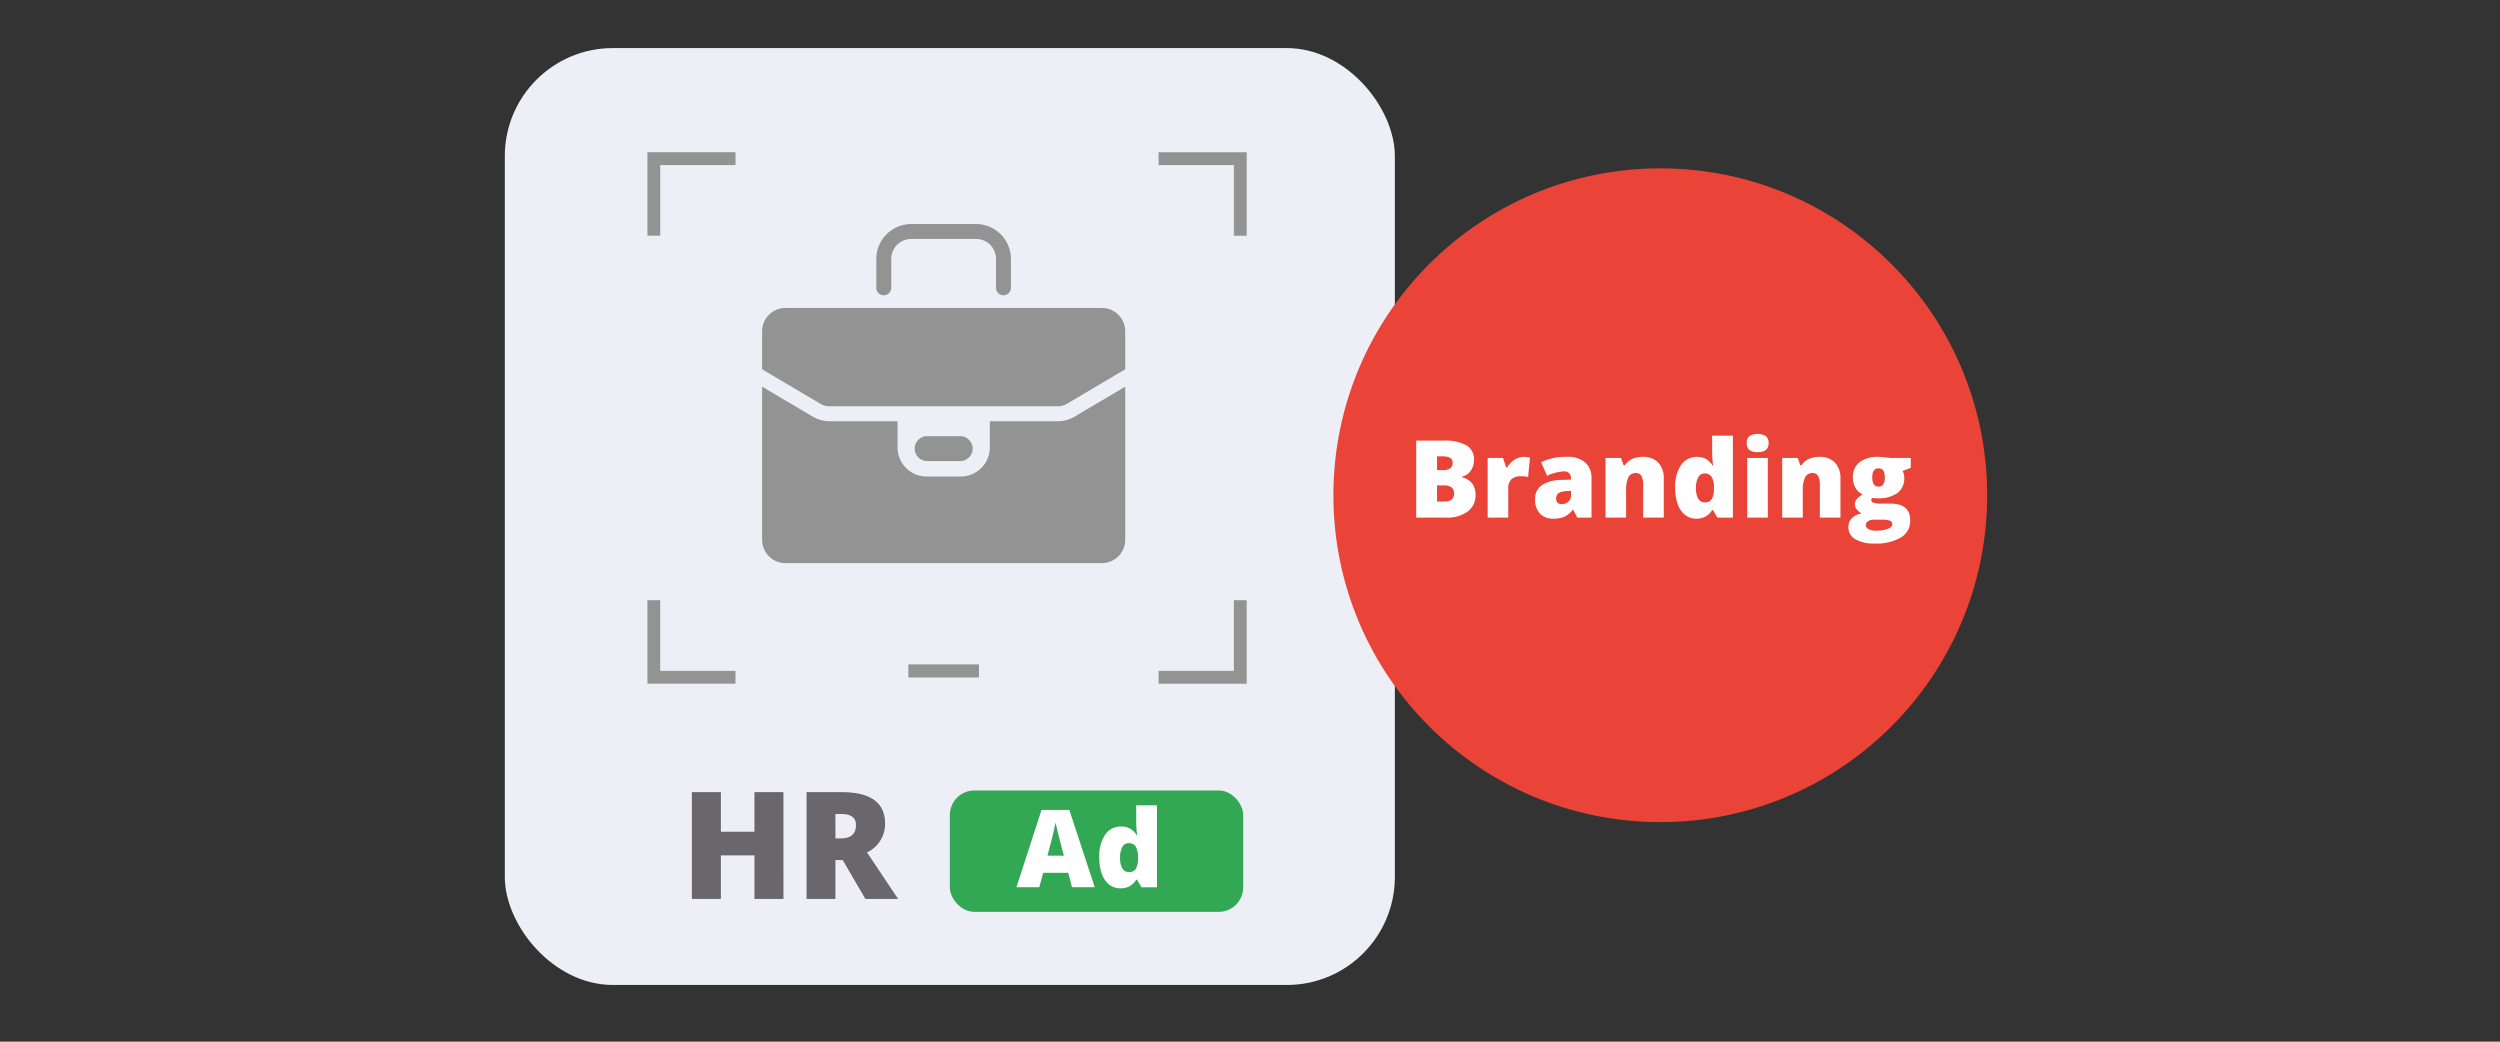 <svg height="130" viewBox="0 0 312 130" width="312" xmlns="http://www.w3.org/2000/svg"><rect x="0" y="0" width="312" height="130" fill="#333333" stroke="none"/><rect fill="#edeef6" height="116.924" rx="13.484" width="111.079" x="63" y="6"/><path d="m113.365 82.917h8.81v1.632h-8.81z" fill="#939393"/><path d="m155.029 66.646v1.6h9.394v8.816h1.6v-10.416zm-63.793 10.412h1.6v-8.817h9.394v-1.6h-10.994zm73.188 45.493v8.82h-9.394v1.6h10.99v-10.42zm-71.592 0h-1.6v10.415h10.99v-1.6h-9.391z" fill="#939393" transform="translate(-10.436 -47.644)"/><path d="m131.11 489.3h-3.62v-5.435h-4.19v5.435h-3.62v-13.333h3.62v4.942h4.186v-4.942h3.62z" fill="#69676b" transform="translate(-33.334 -377.109)"/><path d="m196.623 484.448v4.852h-3.6v-13.333h4.368q5.435 0 5.435 3.939a3.936 3.936 0 0 1 -2.262 3.584l3.885 5.809h-4.085l-2.827-4.851zm0-2.708h.675q1.888 0 1.888-1.669 0-1.377-1.851-1.377h-.711z" fill="#69676b" transform="translate(-92.363 -377.109)"/><rect fill="#33a854" height="15.153" rx="3.068" width="36.613" x="118.54" y="98.649"/><path d="m334.213 497-.473-1.8h-3.122l-.486 1.8h-2.853l3.135-9.649h3.464l3.175 9.649zm-1.012-3.931-.414-1.578q-.145-.526-.352-1.361t-.273-1.2q-.059.335-.234 1.1t-.772 3.03z" fill="#fff" transform="translate(-200.429 -386.275)"/><path d="m382.912 494.749a2.228 2.228 0 0 1 -1.39-.454 2.874 2.874 0 0 1 -.92-1.334 5.922 5.922 0 0 1 -.325-2.057 4.83 4.83 0 0 1 .729-2.84 2.328 2.328 0 0 1 2-1.025 2.3 2.3 0 0 1 1.094.25 2.422 2.422 0 0 1 .858.841h.053a12.314 12.314 0 0 1 -.125-1.748v-1.992h2.59v10.228h-1.939l-.552-.94h-.1a2.178 2.178 0 0 1 -1.973 1.071zm1.052-2.031a.961.961 0 0 0 .871-.388 2.337 2.337 0 0 0 .273-1.2v-.2a2.6 2.6 0 0 0 -.283-1.4 1 1 0 0 0 -.887-.417.869.869 0 0 0 -.785.476 2.708 2.708 0 0 0 -.28 1.357 2.522 2.522 0 0 0 .283 1.321.9.9 0 0 0 .808.451z" fill="#fff" transform="translate(-243.087 -383.888)"/><path d="m253.543 121.439a.932.932 0 0 1 -.932-.932v-3.6a2.5 2.5 0 0 0 -2.5-2.5h-8.078a2.5 2.5 0 0 0 -2.5 2.5v3.6a.932.932 0 1 1 -1.865 0v-3.6a4.366 4.366 0 0 1 4.361-4.361h8.078a4.366 4.366 0 0 1 4.362 4.361v3.6a.932.932 0 0 1 -.926.932z" fill="#939393" transform="translate(-128.306 -84.587)"/><path d="m171.857 178.209a2.231 2.231 0 0 0 1.135.311h28.5a2.231 2.231 0 0 0 1.135-.311l7.273-4.309v-4.744a2.918 2.918 0 0 0 -2.909-2.909h-39.5a2.918 2.918 0 0 0 -2.909 2.909v4.744z" fill="#939393" transform="translate(-69.471 -127.815)"/><path d="m203.573 220.328a4.094 4.094 0 0 1 -2.085.571h-8.488v3.268a3.63 3.63 0 0 1 -3.63 3.631h-4.256a3.63 3.63 0 0 1 -3.63-3.631v-3.267h-8.49a4.094 4.094 0 0 1 -2.084-.571l-6.328-3.744v19.115a2.918 2.918 0 0 0 2.909 2.909h39.5a2.918 2.918 0 0 0 2.909-2.909v-19.116z" fill="#939393" transform="translate(-69.471 -168.329)"/><path d="m267.879 251.364h-4.122a1.559 1.559 0 0 1 -1.554-1.554 1.559 1.559 0 0 1 1.554-1.554h4.122a1.559 1.559 0 0 1 1.555 1.554 1.559 1.559 0 0 1 -1.555 1.554z" fill="#939393" transform="translate(-148.048 -193.822)"/><circle cx="207.204" cy="61.805" fill="#e94437" r="40.795"/><g fill="#fff"><path d="m583.012 251.089h3.352a5.7 5.7 0 0 1 2.908.582 1.972 1.972 0 0 1 .95 1.811 2.289 2.289 0 0 1 -.414 1.38 1.846 1.846 0 0 1 -1.091.736v.066a2.238 2.238 0 0 1 1.295.789 2.382 2.382 0 0 1 .4 1.433 2.454 2.454 0 0 1 -.983 2.061 4.3 4.3 0 0 1 -2.678.753h-3.74zm2.6 3.688h.782a1.415 1.415 0 0 0 .865-.23.8.8 0 0 0 .305-.684q0-.809-1.223-.808h-.73zm0 1.9v2.018h.914q1.216 0 1.216-1.025a.882.882 0 0 0 -.325-.736 1.5 1.5 0 0 0 -.943-.256z" transform="translate(-406.27 -196.103)"/><path d="m633.227 261.5a3.73 3.73 0 0 1 .637.052l.145.026-.23 2.425a3.787 3.787 0 0 0 -.874-.079 1.666 1.666 0 0 0 -1.223.385 1.507 1.507 0 0 0 -.381 1.108v3.661h-2.57v-7.447h1.913l.4 1.19h.125a2.573 2.573 0 0 1 .9-.957 2.15 2.15 0 0 1 1.158-.364z" transform="translate(-443.07 -204.483)"/><path d="m664.311 269.079-.493-.986h-.053a2.927 2.927 0 0 1 -1.058.881 3.5 3.5 0 0 1 -1.393.236 2.185 2.185 0 0 1 -1.656-.631 2.461 2.461 0 0 1 -.6-1.775 2.019 2.019 0 0 1 .828-1.771 4.528 4.528 0 0 1 2.4-.654l1.243-.04v-.105a.808.808 0 0 0 -.907-.92 5.426 5.426 0 0 0 -2.071.552l-.743-1.7a7.144 7.144 0 0 1 3.287-.67 3.194 3.194 0 0 1 2.218.71 2.54 2.54 0 0 1 .785 1.985v4.884zm-1.906-1.683a1.158 1.158 0 0 0 .8-.3.982.982 0 0 0 .332-.769v-.578l-.592.026q-1.269.046-1.269.933-.001.692.729.692z" transform="translate(-467.476 -204.483)"/><path d="m708.8 269.079v-4.062a2.33 2.33 0 0 0 -.214-1.121.73.73 0 0 0 -.687-.378.994.994 0 0 0 -.94.519 3.933 3.933 0 0 0 -.289 1.781v3.26h-2.57v-7.447h1.939l.322.92h.151a2.036 2.036 0 0 1 .91-.789 3.219 3.219 0 0 1 1.338-.263 2.538 2.538 0 0 1 1.923.716 2.8 2.8 0 0 1 .687 2.018v4.844z" transform="translate(-503.733 -204.483)"/><path d="m751.308 258.281a2.226 2.226 0 0 1 -1.39-.453 2.874 2.874 0 0 1 -.92-1.334 5.922 5.922 0 0 1 -.325-2.057 4.828 4.828 0 0 1 .729-2.839 2.329 2.329 0 0 1 2.005-1.025 2.3 2.3 0 0 1 1.094.25 2.423 2.423 0 0 1 .858.841h.052a12.309 12.309 0 0 1 -.125-1.748v-1.992h2.59v10.226h-1.939l-.552-.94h-.1a2.177 2.177 0 0 1 -1.977 1.071zm1.052-2.031a.96.96 0 0 0 .871-.388 2.337 2.337 0 0 0 .273-1.2v-.2a2.606 2.606 0 0 0 -.282-1.4 1 1 0 0 0 -.887-.417.868.868 0 0 0 -.785.476 2.708 2.708 0 0 0 -.28 1.357 2.521 2.521 0 0 0 .283 1.321.9.9 0 0 0 .806.451z" transform="translate(-539.611 -193.554)"/><path d="m794.426 247.954a1.086 1.086 0 0 1 .322-.861 2.04 2.04 0 0 1 2.084.007 1.078 1.078 0 0 1 .329.855q0 1.13-1.374 1.13t-1.361-1.131zm2.636 9.3h-2.57v-7.447h2.57z" transform="translate(-576.438 -192.659)"/><path d="m821.833 269.079v-4.062a2.329 2.329 0 0 0 -.214-1.121.73.73 0 0 0 -.687-.378.994.994 0 0 0 -.94.519 3.934 3.934 0 0 0 -.289 1.781v3.26h-2.57v-7.447h1.939l.322.92h.151a2.036 2.036 0 0 1 .91-.789 3.219 3.219 0 0 1 1.338-.263 2.538 2.538 0 0 1 1.923.716 2.8 2.8 0 0 1 .687 2.018v4.844z" transform="translate(-594.715 -204.483)"/><path d="m867.265 261.632v1.242l-1.019.375a1.808 1.808 0 0 1 .21.887 2.239 2.239 0 0 1 -.844 1.867 4.031 4.031 0 0 1 -2.521.664 3.246 3.246 0 0 1 -.657-.052.681.681 0 0 0 -.092.322q0 .191.309.292a2.641 2.641 0 0 0 .808.1h1.241q2.5 0 2.5 2.11a2.39 2.39 0 0 1 -1.16 2.117 5.946 5.946 0 0 1 -3.257.756 4.675 4.675 0 0 1 -2.442-.529 1.688 1.688 0 0 1 -.858-1.522q0-1.334 1.656-1.722a1.491 1.491 0 0 1 -.595-.467 1 1 0 0 1 -.062-1.252 2.819 2.819 0 0 1 .8-.634 1.984 1.984 0 0 1 -.91-.8 2.51 2.51 0 0 1 -.332-1.328 2.29 2.29 0 0 1 .828-1.887 3.676 3.676 0 0 1 2.366-.67q.2 0 .7.046t.736.085zm-5.613 8.374a.576.576 0 0 0 .342.509 1.847 1.847 0 0 0 .913.194 3.97 3.97 0 0 0 1.5-.233q.562-.233.562-.6a.433.433 0 0 0 -.342-.418 3.057 3.057 0 0 0 -.98-.122h-1.005a1.218 1.218 0 0 0 -.7.194.566.566 0 0 0 -.29.475zm.808-5.935q0 1.144.8 1.144a.657.657 0 0 0 .569-.283 1.468 1.468 0 0 0 .2-.848q0-1.157-.769-1.157-.799-.001-.8 1.143z" transform="translate(-628.803 -204.483)"/></g><path d="m0 0h312v130h-312z" fill="none"/></svg>